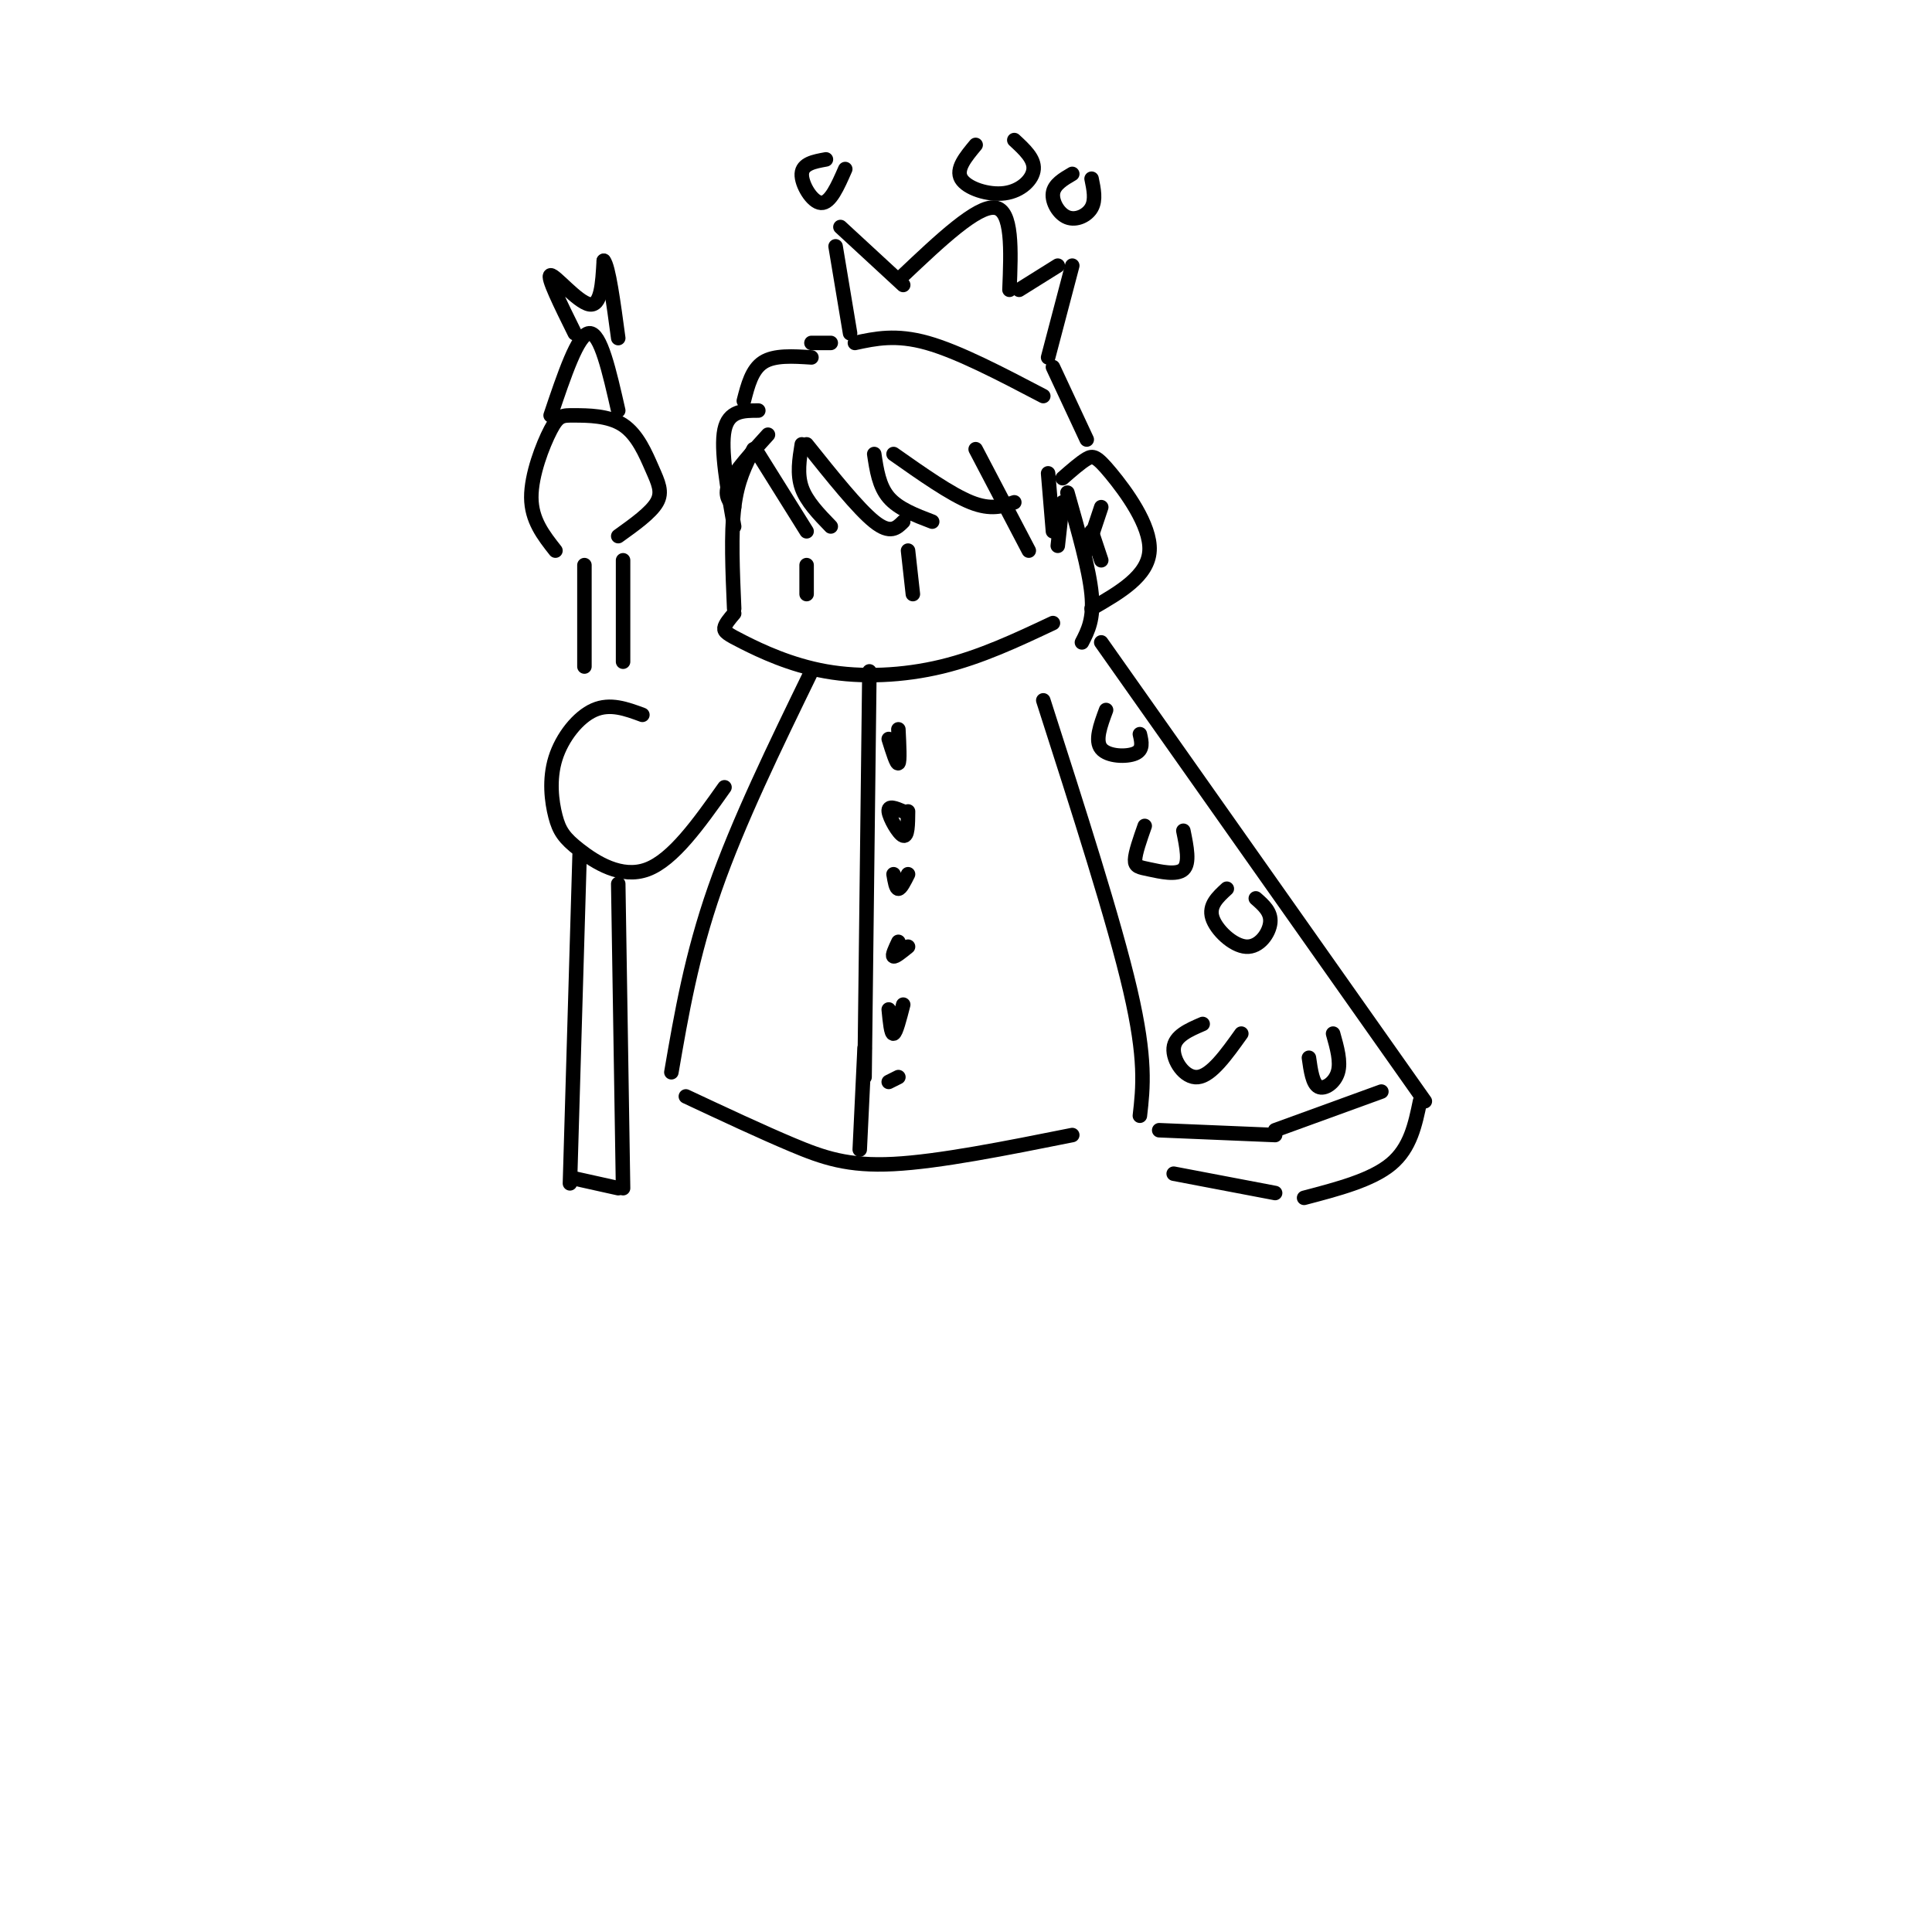 <svg viewBox='0 0 400 400' version='1.1' xmlns='http://www.w3.org/2000/svg' xmlns:xlink='http://www.w3.org/1999/xlink'><g fill='none' stroke='rgb(0,0,0)' stroke-width='3' stroke-linecap='round' stroke-linejoin='round'><path d='M156,93c-1.667,3.250 -3.333,6.500 -4,12c-0.667,5.500 -0.333,13.250 0,21'/><path d='M152,127c-0.938,1.104 -1.876,2.207 -2,3c-0.124,0.793 0.565,1.274 4,3c3.435,1.726 9.617,4.695 17,6c7.383,1.305 15.967,0.944 24,-1c8.033,-1.944 15.517,-5.472 23,-9'/><path d='M220,99c1.857,-1.625 3.714,-3.250 5,-4c1.286,-0.750 2.000,-0.625 5,3c3.000,3.625 8.286,10.750 8,16c-0.286,5.250 -6.143,8.625 -12,12'/><path d='M228,105c0.000,0.000 -3.000,9.000 -3,9'/><path d='M226,110c0.000,0.000 2.000,6.000 2,6'/><path d='M157,85c-3.083,0.000 -6.167,0.000 -7,4c-0.833,4.000 0.583,12.000 2,20'/><path d='M159,90c-3.417,3.750 -6.833,7.500 -8,10c-1.167,2.500 -0.083,3.750 1,5'/><path d='M157,94c0.000,0.000 10.000,16.000 10,16'/><path d='M166,92c-0.500,3.083 -1.000,6.167 0,9c1.000,2.833 3.500,5.417 6,8'/><path d='M167,92c5.333,6.667 10.667,13.333 14,16c3.333,2.667 4.667,1.333 6,0'/><path d='M181,94c0.500,3.333 1.000,6.667 3,9c2.000,2.333 5.500,3.667 9,5'/><path d='M185,94c5.917,4.167 11.833,8.333 16,10c4.167,1.667 6.583,0.833 9,0'/><path d='M202,93c0.000,0.000 11.000,21.000 11,21'/><path d='M217,98c0.000,0.000 1.000,12.000 1,12'/><path d='M220,104c0.000,0.000 -1.000,9.000 -1,9'/><path d='M221,102c2.250,7.917 4.500,15.833 5,21c0.500,5.167 -0.750,7.583 -2,10'/><path d='M177,71c4.250,-0.917 8.500,-1.833 15,0c6.500,1.833 15.250,6.417 24,11'/><path d='M176,69c0.000,0.000 -3.000,-18.000 -3,-18'/><path d='M174,47c0.000,0.000 13.000,12.000 13,12'/><path d='M187,57c7.667,-7.250 15.333,-14.500 19,-14c3.667,0.500 3.333,8.750 3,17'/><path d='M211,60c0.000,0.000 8.000,-5.000 8,-5'/><path d='M222,55c0.000,0.000 -5.000,19.000 -5,19'/><path d='M154,83c0.833,-3.250 1.667,-6.500 4,-8c2.333,-1.500 6.167,-1.250 10,-1'/><path d='M168,71c0.000,0.000 4.000,0.000 4,0'/><path d='M218,76c0.000,0.000 7.000,15.000 7,15'/><path d='M167,117c0.000,0.000 0.000,6.000 0,6'/><path d='M188,114c0.000,0.000 1.000,9.000 1,9'/><path d='M168,139c-7.583,15.583 -15.167,31.167 -20,45c-4.833,13.833 -6.917,25.917 -9,38'/><path d='M142,227c7.778,3.644 15.556,7.289 22,10c6.444,2.711 11.556,4.489 21,4c9.444,-0.489 23.222,-3.244 37,-6'/><path d='M216,145c7.333,22.833 14.667,45.667 18,60c3.333,14.333 2.667,20.167 2,26'/><path d='M228,133c0.000,0.000 67.000,95.000 67,95'/><path d='M294,228c-1.000,4.833 -2.000,9.667 -6,13c-4.000,3.333 -11.000,5.167 -18,7'/><path d='M264,247c0.000,0.000 -21.000,-4.000 -21,-4'/><path d='M240,234c0.000,0.000 24.000,1.000 24,1'/><path d='M264,234c0.000,0.000 22.000,-8.000 22,-8'/><path d='M254,184c-1.893,1.738 -3.786,3.476 -3,6c0.786,2.524 4.250,5.833 7,6c2.750,0.167 4.786,-2.810 5,-5c0.214,-2.190 -1.393,-3.595 -3,-5'/><path d='M237,171c-0.976,2.780 -1.952,5.560 -2,7c-0.048,1.440 0.833,1.542 3,2c2.167,0.458 5.619,1.274 7,0c1.381,-1.274 0.690,-4.637 0,-8'/><path d='M249,212c-2.889,1.244 -5.778,2.489 -6,5c-0.222,2.511 2.222,6.289 5,6c2.778,-0.289 5.889,-4.644 9,-9'/><path d='M271,219c0.378,2.689 0.756,5.378 2,6c1.244,0.622 3.356,-0.822 4,-3c0.644,-2.178 -0.178,-5.089 -1,-8'/><path d='M229,147c-1.178,3.178 -2.356,6.356 -1,8c1.356,1.644 5.244,1.756 7,1c1.756,-0.756 1.378,-2.378 1,-4'/><path d='M180,139c0.000,0.000 -1.000,84.000 -1,84'/><path d='M133,148c-3.338,-1.232 -6.676,-2.464 -10,-1c-3.324,1.464 -6.634,5.624 -8,10c-1.366,4.376 -0.789,8.967 0,12c0.789,3.033 1.789,4.509 5,7c3.211,2.491 8.632,5.997 14,4c5.368,-1.997 10.684,-9.499 16,-17'/><path d='M121,117c0.000,0.000 0.000,21.000 0,21'/><path d='M129,116c0.000,0.000 0.000,21.000 0,21'/><path d='M115,114c-2.484,-3.155 -4.969,-6.309 -5,-11c-0.031,-4.691 2.390,-10.918 4,-14c1.610,-3.082 2.409,-3.019 5,-3c2.591,0.019 6.973,-0.005 10,2c3.027,2.005 4.700,6.040 6,9c1.300,2.960 2.229,4.846 1,7c-1.229,2.154 -4.614,4.577 -8,7'/><path d='M114,86c2.833,-8.417 5.667,-16.833 8,-17c2.333,-0.167 4.167,7.917 6,16'/><path d='M119,69c-2.933,-5.933 -5.867,-11.867 -5,-12c0.867,-0.133 5.533,5.533 8,6c2.467,0.467 2.733,-4.267 3,-9'/><path d='M125,54c1.000,1.167 2.000,8.583 3,16'/><path d='M120,177c0.000,0.000 -2.000,68.000 -2,68'/><path d='M128,183c0.000,0.000 1.000,63.000 1,63'/><path d='M119,244c0.000,0.000 9.000,2.000 9,2'/><path d='M171,33c-2.444,0.444 -4.889,0.889 -5,3c-0.111,2.111 2.111,5.889 4,6c1.889,0.111 3.444,-3.444 5,-7'/><path d='M202,30c-2.083,2.506 -4.167,5.012 -3,7c1.167,1.988 5.583,3.458 9,3c3.417,-0.458 5.833,-2.845 6,-5c0.167,-2.155 -1.917,-4.077 -4,-6'/><path d='M222,36c-1.881,1.101 -3.762,2.202 -4,4c-0.238,1.798 1.167,4.292 3,5c1.833,0.708 4.095,-0.369 5,-2c0.905,-1.631 0.452,-3.815 0,-6'/><path d='M184,153c0.833,2.667 1.667,5.333 2,5c0.333,-0.333 0.167,-3.667 0,-7'/><path d='M187,168c-1.578,-0.667 -3.156,-1.333 -3,0c0.156,1.333 2.044,4.667 3,5c0.956,0.333 0.978,-2.333 1,-5'/><path d='M185,181c0.250,1.500 0.500,3.000 1,3c0.500,0.000 1.250,-1.500 2,-3'/><path d='M186,195c-0.667,1.417 -1.333,2.833 -1,3c0.333,0.167 1.667,-0.917 3,-2'/><path d='M184,209c0.250,2.583 0.500,5.167 1,5c0.500,-0.167 1.250,-3.083 2,-6'/><path d='M184,224c0.000,0.000 2.000,-1.000 2,-1'/><path d='M179,217c0.000,0.000 -1.000,21.000 -1,21'/></g>
</svg>
